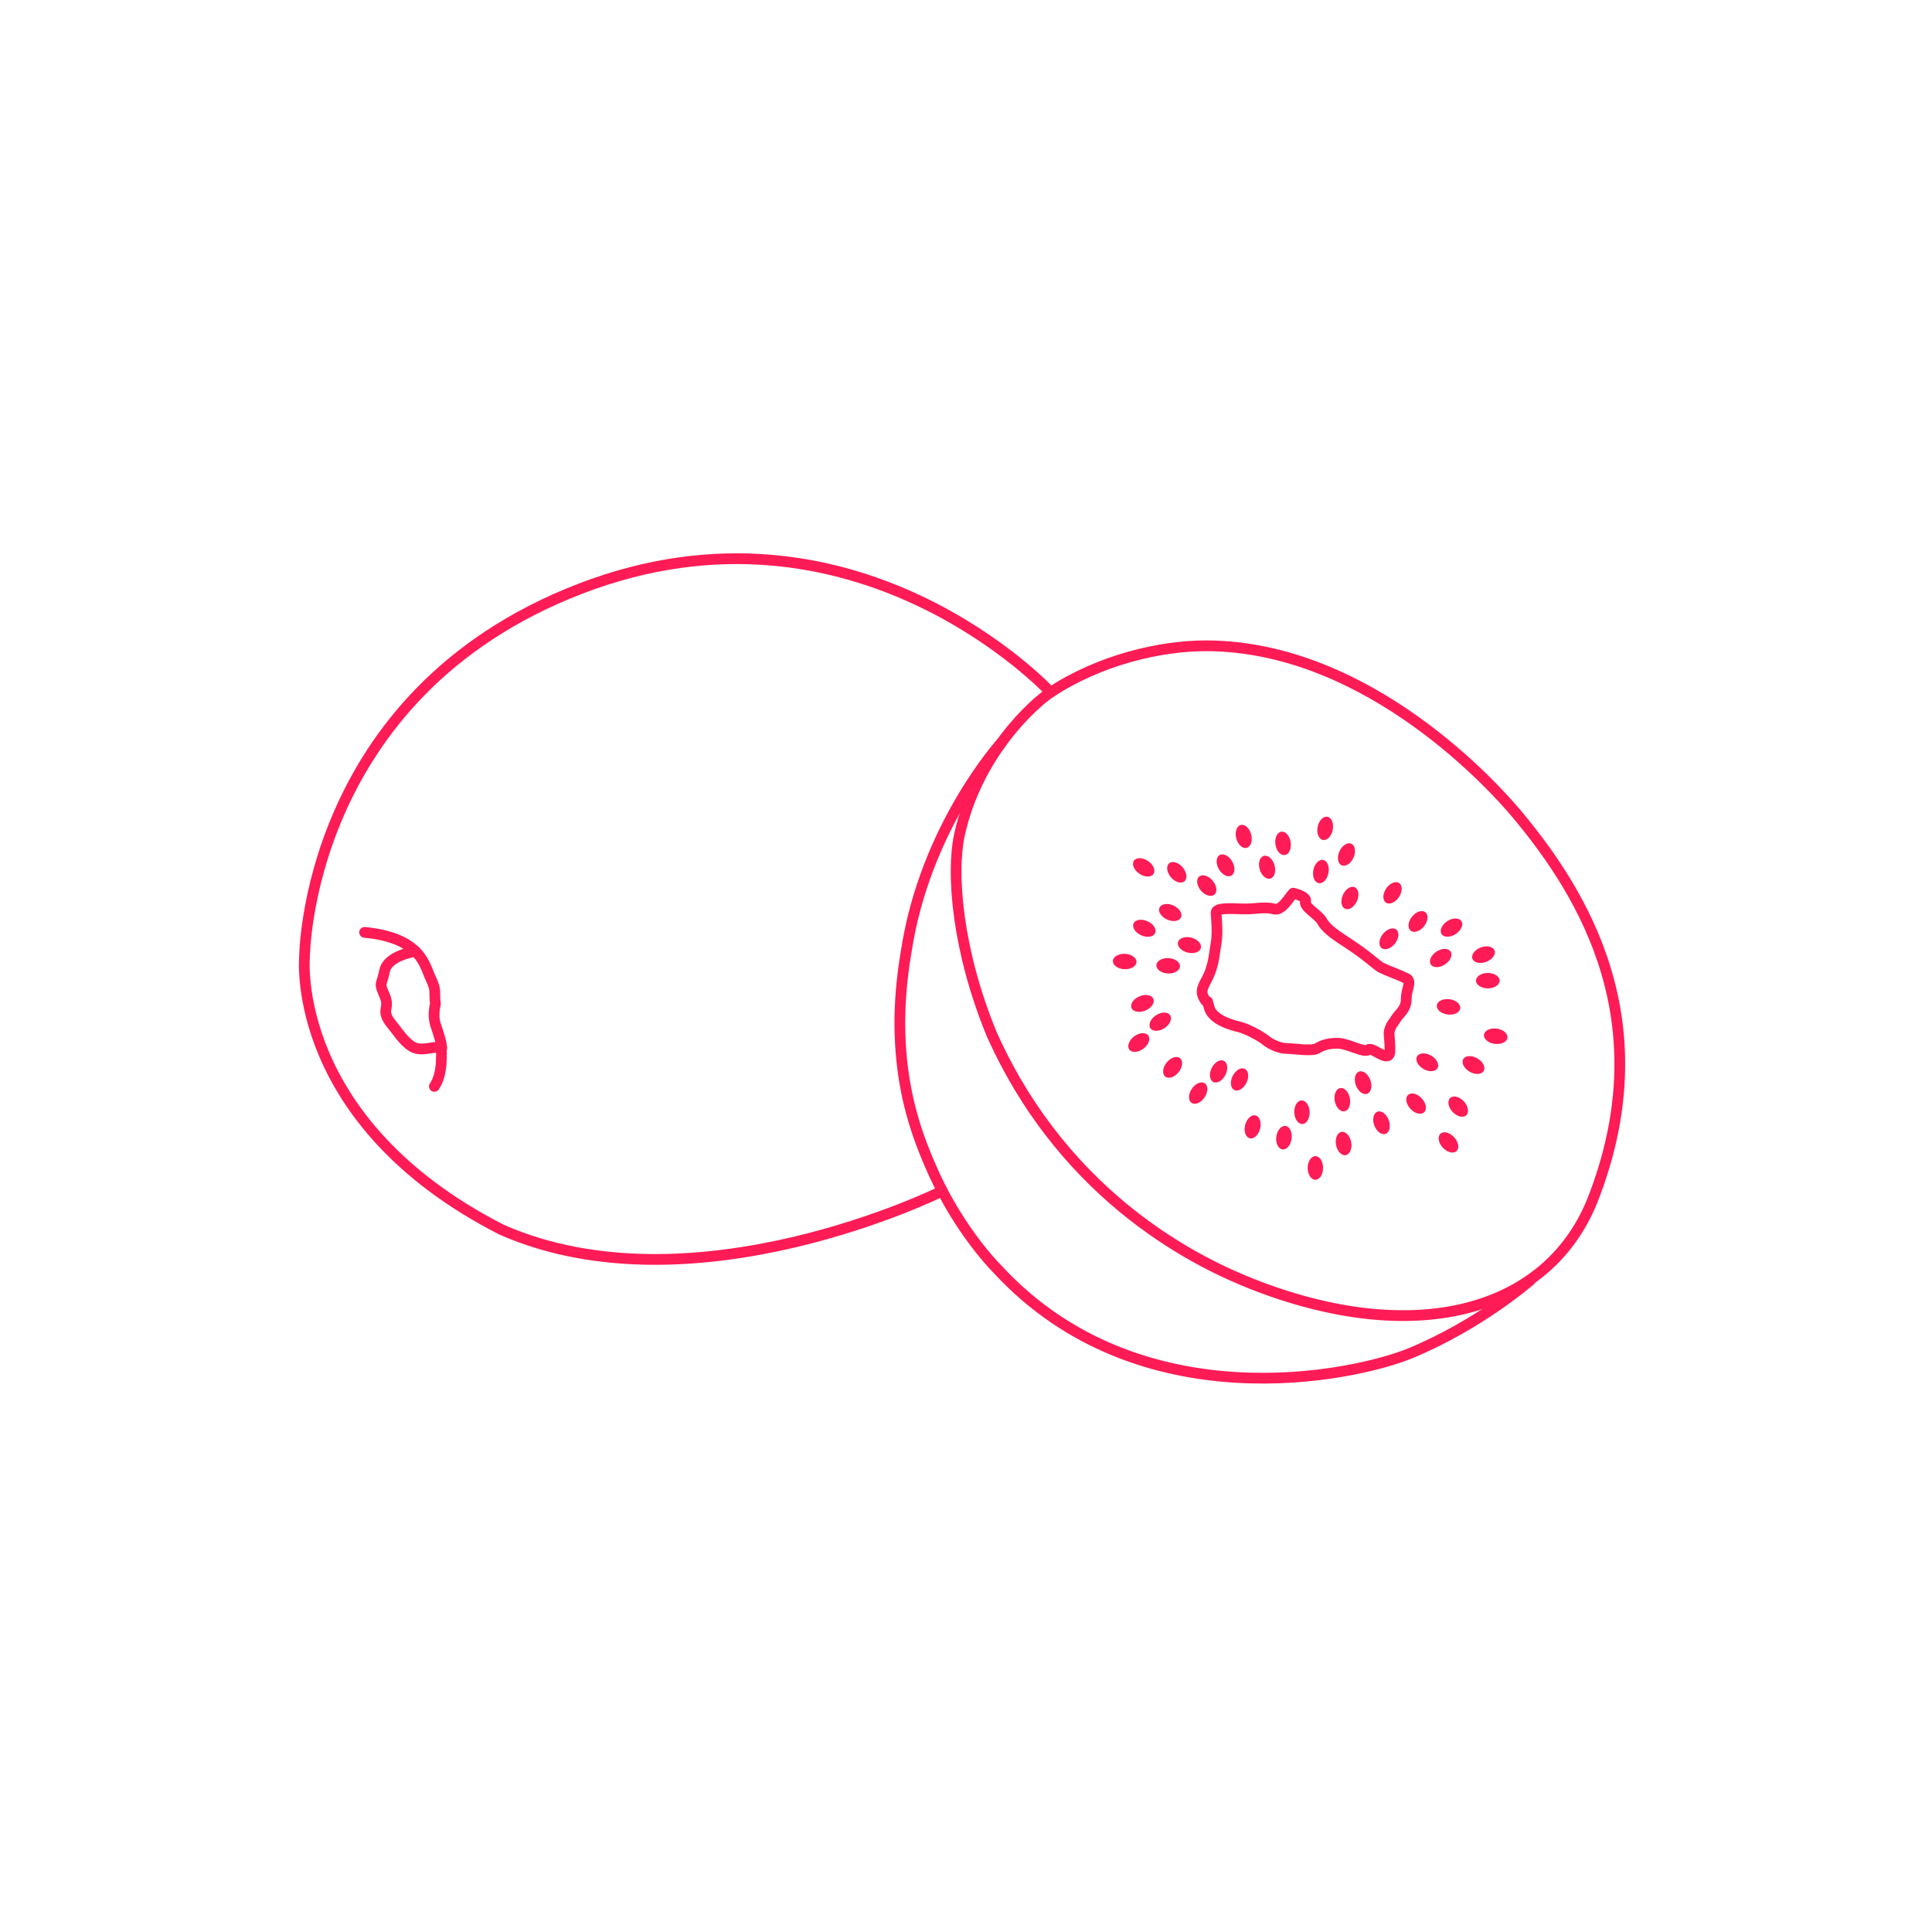 <?xml version="1.0" encoding="utf-8"?>
<!-- Generator: Adobe Illustrator 27.6.1, SVG Export Plug-In . SVG Version: 6.00 Build 0)  -->
<svg version="1.1" id="Layer_1" xmlns="http://www.w3.org/2000/svg" xmlns:xlink="http://www.w3.org/1999/xlink" x="0px" y="0px"
	 viewBox="0 0 1080 1080" style="enable-background:new 0 0 1080 1080;" xml:space="preserve">
<style type="text/css">
	.st0{fill:none;stroke:#FF1B55;stroke-width:6;stroke-linecap:round;stroke-linejoin:round;}
	.st1{fill:#FF1B55;}
</style>
<path class="st0" d="M890,671.5c39-98.6-3.4-170.4-42.5-216.9c-10.1-12-81.5-93.5-173.4-93.6c-25.8,0-59.5,8-86.8,26
	c-9.3,6.1-41.2,34.6-51,79.9c-4.6,21.4-1.2,64.6,18.2,111.5c42.2,94,118.6,128.7,145.3,139.3C789.6,753.1,864.3,734.4,890,671.5z"/>
<path class="st0" d="M559.7,415.3c0,0-42.5,46.9-53.1,116.5c-10.7,62,5.3,100.7,13.4,119.7c13.7,32.1,32.8,53.2,37.8,58.2
	c79.1,85.5,199.3,59.7,230.8,46.7c38.8-16.1,66.7-40.6,66.7-40.6"/>
<path class="st0" d="M587.3,387c0,0-108.7-117.3-262.9-57.9S170.2,535.8,170.2,535.8s-7.8,91.3,110.2,151.6
	c107.7,47.4,246.3-21.6,246.3-21.6"/>
<path class="st0" d="M203.8,521.2c32.1,3.1,33.6,18.9,37,25.8s1.7,7.8,2.6,14.2c0,0-1.7,6.2,0,11.4s3.7,10.9,3.4,13.2
	s1.1,14.1-4,21.5"/>
<path class="st0" d="M232.2,531.8c0,0-15.5,2.3-17.2,10.9s-3.4,6,0,13.8s-2.9,7.8,4.2,16.4c3.5,4.3,7.8,11.1,12.8,12.9
	c5,1.8,10.6-1.3,14.9,0"/>
<path class="st0" d="M722.9,499.3c-2.3,2.3-6.3,10.2-10.9,8.8s-10.9,0.2-17.2,0s-15.1-0.8-15,2.1c0.1,2.9,1.1,10.9,0,17.2
	s-1.1,9.8-3.4,16.1s-6.3,9.2-3.4,14.4s1.1-1.7,2.9,5.2s12.1,9.8,16.7,10.9s12.1,5.2,14.9,7.5s7.9,4.6,11.7,4.6s14.1,1.7,17,0
	s5.7-2.9,11.5-2.9s14.9,5.6,17.2,3.6s12.1,8.5,12.1,0.4c0-8.1-1.1-9.2,0-12.1s1.7-2.9,3.4-5.7s5.7-5.2,5.7-10.9s3.4-9.9,0-11.6
	s-12.6-5.1-14.4-6.2s-5.7-4.6-10.3-8s-9.2-6.3-12.6-8.6s-8-5.7-9.8-9.2c-1.7-3.4-10.4-8-9.2-10.9
	C730.9,501.1,722.9,499.3,722.9,499.3z"/>
<ellipse transform="matrix(0.13 -0.992 0.992 0.13 -6.72 1264.913)" class="st1" cx="717.4" cy="636.3" rx="6.6" ry="4.3"/>
<path class="st1" d="M739.6,652.9c0,3.6-1.9,6.6-4.3,6.6c-2.4,0-4.3-3-4.3-6.6c0-3.6,1.9-6.6,4.3-6.6
	C737.7,646.2,739.6,649.2,739.6,652.9z"/>
<ellipse transform="matrix(0.999 -3.833023e-02 3.833023e-02 0.999 -23.304 28.36)" class="st1" cx="728" cy="621.9" rx="4.3" ry="6.6"/>
<ellipse transform="matrix(0.248 -0.969 0.969 0.248 -83.495 1151.852)" class="st1" cx="699.8" cy="629.7" rx="6.6" ry="4.3"/>
<ellipse transform="matrix(0.559 -0.829 0.829 0.559 -211.502 824.758)" class="st1" cx="670" cy="611.3" rx="6.6" ry="4.3"/>
<ellipse transform="matrix(0.445 -0.895 0.895 0.445 -155.559 955.443)" class="st1" cx="693.3" cy="603.3" rx="6.6" ry="4.3"/>
<ellipse transform="matrix(0.445 -0.895 0.895 0.445 -158.042 942.494)" class="st1" cx="681.6" cy="598.8" rx="6.6" ry="4.3"/>
<ellipse transform="matrix(0.624 -0.781 0.781 0.624 -219.587 736.632)" class="st1" cx="655.8" cy="596.5" rx="6.6" ry="4.3"/>
<ellipse transform="matrix(0.801 -0.598 0.598 0.801 -222.264 496.585)" class="st1" cx="636.9" cy="583.1" rx="6.6" ry="4.3"/>
<ellipse transform="matrix(0.838 -0.546 0.546 0.838 -206.764 446.327)" class="st1" cx="648.4" cy="571.4" rx="6.6" ry="4.3"/>
<ellipse transform="matrix(0.922 -0.388 0.388 0.922 -167.585 291.247)" class="st1" cx="638.3" cy="561.1" rx="6.6" ry="4.3"/>
<ellipse transform="matrix(5.237868e-02 -0.999 0.999 5.237868e-02 79.273 1163.745)" class="st1" cx="652.8" cy="540.1" rx="4.3" ry="6.6"/>
<ellipse transform="matrix(0.411 -0.911 0.911 0.411 -96.147 888.859)" class="st1" cx="640.2" cy="518.9" rx="4.3" ry="6.6"/>
<ellipse transform="matrix(0.411 -0.911 0.911 0.411 -79.608 896.886)" class="st1" cx="654.7" cy="510.1" rx="4.3" ry="6.6"/>
<ellipse transform="matrix(0.248 -0.969 0.969 0.248 -11.721 1041.223)" class="st1" cx="664.5" cy="528.2" rx="4.3" ry="6.6"/>
<ellipse transform="matrix(0.559 -0.829 0.829 0.559 -120.302 743.832)" class="st1" cx="639.5" cy="485.1" rx="4.3" ry="6.6"/>
<ellipse transform="matrix(5.237868e-02 -0.999 0.999 5.237868e-02 58.525 1137.196)" class="st1" cx="628.5" cy="537.8" rx="4.3" ry="6.6"/>
<ellipse transform="matrix(0.761 -0.648 0.648 0.761 -159.846 555.761)" class="st1" cx="675" cy="495" rx="4.3" ry="6.6"/>
<ellipse transform="matrix(0.761 -0.648 0.648 0.761 -159.019 543.078)" class="st1" cx="658.2" cy="487.6" rx="4.3" ry="6.6"/>
<ellipse transform="matrix(0.866 -0.5 0.5 0.866 -150.071 407.38)" class="st1" cx="685.1" cy="483.7" rx="4.3" ry="6.6"/>
<ellipse transform="matrix(0.959 -0.283 0.283 0.959 -108.237 220.029)" class="st1" cx="708.3" cy="485.1" rx="4.3" ry="6.6"/>
<ellipse transform="matrix(0.969 -0.249 0.249 0.969 -94.448 187.458)" class="st1" cx="694.8" cy="467.6" rx="4.3" ry="6.6"/>
<ellipse transform="matrix(0.989 -0.15 0.15 0.989 -62.643 113.098)" class="st1" cx="717.1" cy="471.1" rx="4.3" ry="6.6"/>
<ellipse transform="matrix(0.191 -0.982 0.982 0.191 144.259 1101.917)" class="st1" cx="740.7" cy="463.4" rx="6.6" ry="4.3"/>
<ellipse transform="matrix(0.191 -0.982 0.982 0.191 118.573 1118.984)" class="st1" cx="738.2" cy="487.6" rx="6.6" ry="4.3"/>
<ellipse transform="matrix(0.411 -0.911 0.911 0.411 7.992 967.635)" class="st1" cx="753.3" cy="477.6" rx="6.6" ry="4.3"/>
<ellipse transform="matrix(0.411 -0.911 0.911 0.411 -13.089 983.654)" class="st1" cx="755.2" cy="502" rx="6.6" ry="4.3"/>
<ellipse transform="matrix(0.559 -0.829 0.829 0.559 -70.774 865.535)" class="st1" cx="778.7" cy="499.3" rx="6.6" ry="4.3"/>
<ellipse transform="matrix(0.624 -0.781 0.781 0.624 -117.961 804.051)" class="st1" cx="776.7" cy="524.6" rx="6.6" ry="4.3"/>
<ellipse transform="matrix(0.624 -0.781 0.781 0.624 -104.23 813.069)" class="st1" cx="792.9" cy="514.9" rx="6.6" ry="4.3"/>
<ellipse transform="matrix(0.838 -0.546 0.546 0.838 -161.996 526.09)" class="st1" cx="805.2" cy="535.9" rx="6.6" ry="4.3"/>
<ellipse transform="matrix(0.838 -0.546 0.546 0.838 -151.727 526.612)" class="st1" cx="811.2" cy="518.9" rx="6.6" ry="4.3"/>
<ellipse transform="matrix(0.13 -0.992 0.992 0.13 145.708 1292.637)" class="st1" cx="809.5" cy="563.3" rx="4.3" ry="6.6"/>
<ellipse transform="matrix(0.13 -0.992 0.992 0.13 152.397 1333.013)" class="st1" cx="835.8" cy="579.7" rx="4.3" ry="6.6"/>
<ellipse transform="matrix(0.937 -0.349 0.349 0.937 -134.089 323.131)" class="st1" cx="829.4" cy="533.6" rx="6.6" ry="4.3"/>
<ellipse transform="matrix(0.5 -0.866 0.866 0.5 -103.7 1011.034)" class="st1" cx="823.7" cy="595.3" rx="4.3" ry="6.6"/>
<ellipse transform="matrix(0.5 -0.866 0.866 0.5 -115.314 987.903)" class="st1" cx="797.9" cy="593.8" rx="4.3" ry="6.6"/>
<ellipse transform="matrix(0.735 -0.679 0.679 0.735 -208.656 700.582)" class="st1" cx="791" cy="616.9" rx="4.3" ry="6.6"/>
<ellipse transform="matrix(0.735 -0.679 0.679 0.735 -203.538 716.984)" class="st1" cx="814.5" cy="618.6" rx="4.3" ry="6.6"/>
<ellipse transform="matrix(0.735 -0.679 0.679 0.735 -218.535 718.559)" class="st1" cx="809" cy="638.6" rx="4.3" ry="6.6"/>
<ellipse transform="matrix(0.937 -0.349 0.349 0.937 -170.496 309.142)" class="st1" cx="772.4" cy="627.6" rx="4.3" ry="6.6"/>
<ellipse transform="matrix(0.937 -0.349 0.349 0.937 -163.317 304.123)" class="st1" cx="762.1" cy="605.2" rx="4.3" ry="6.6"/>
<ellipse transform="matrix(0.983 -0.185 0.185 0.983 -100.633 149.039)" class="st1" cx="750" cy="614.9" rx="4.3" ry="6.6"/>
<ellipse transform="matrix(0.983 -0.185 0.185 0.983 -105.144 149.591)" class="st1" cx="750.7" cy="639.4" rx="4.3" ry="6.6"/>
<path class="st1" d="M831.7,543.9c3.6,0,6.6,1.9,6.6,4.3s-3,4.3-6.6,4.3c-3.6,0-6.6-1.9-6.6-4.3S828,543.9,831.7,543.9z"/>
</svg>
